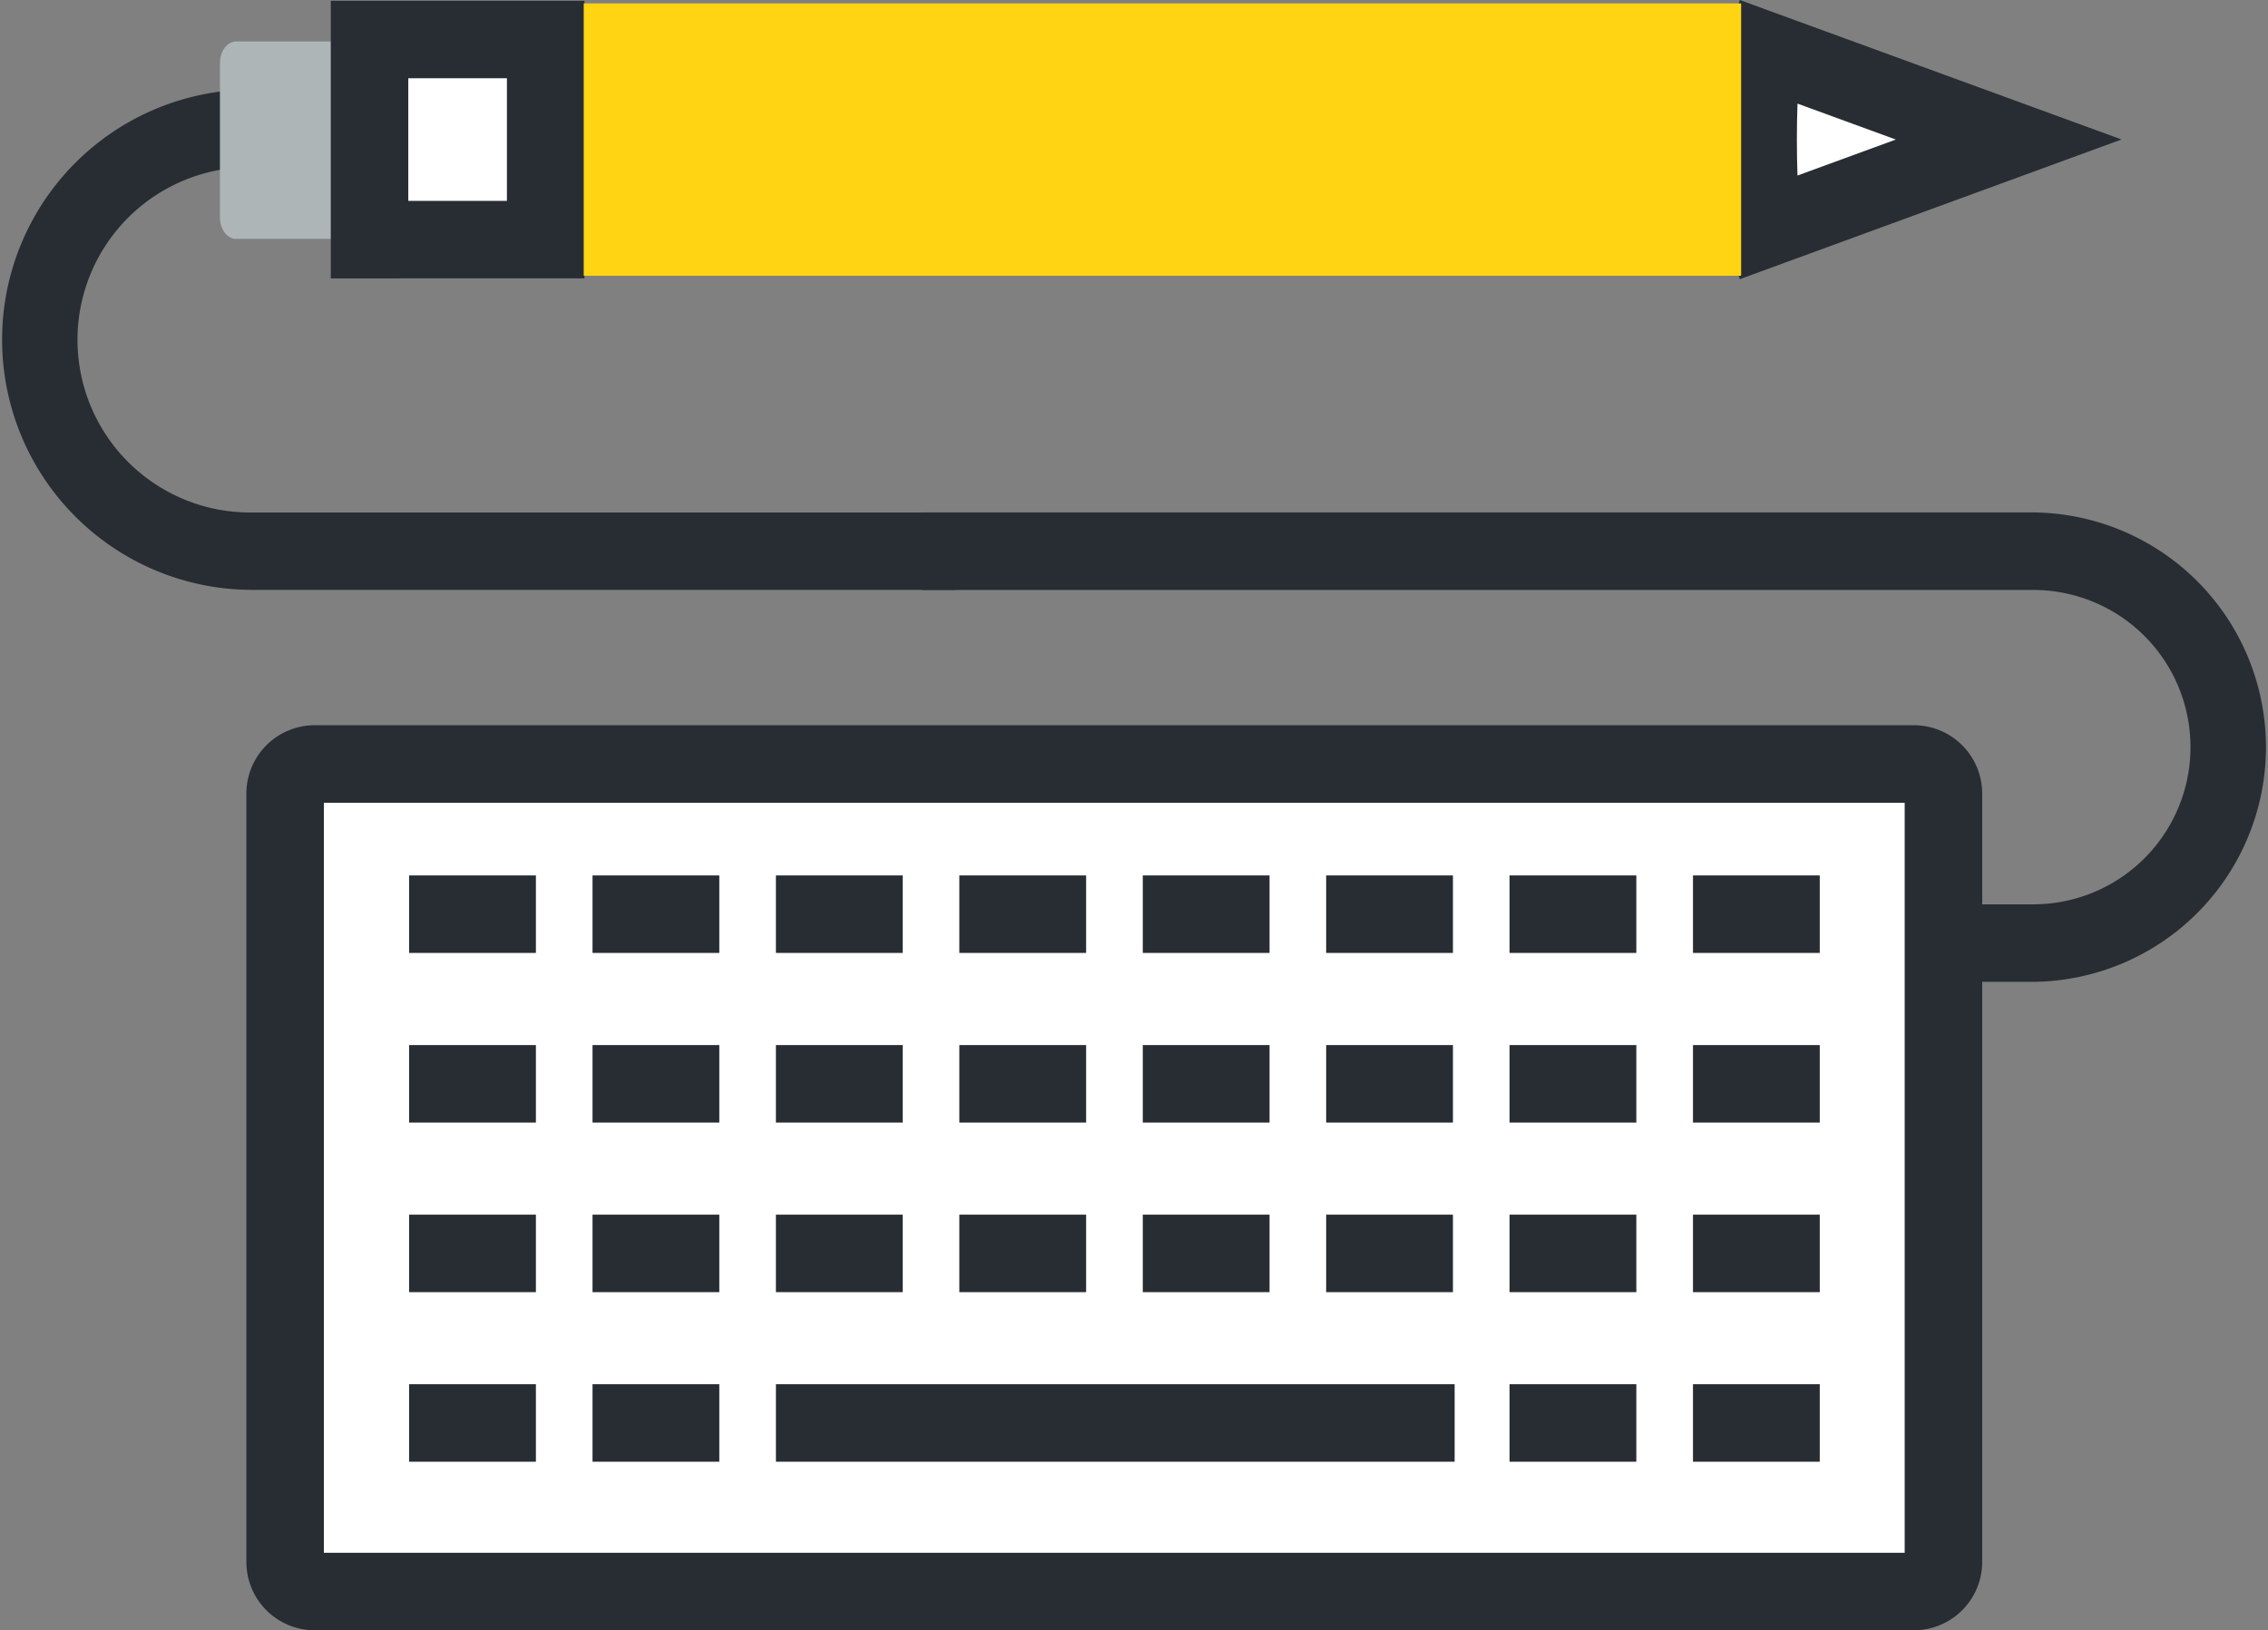 <?xml version="1.0" encoding="UTF-8"?>
<svg xmlns="http://www.w3.org/2000/svg" xmlns:xlink="http://www.w3.org/1999/xlink" width="125" height="89.866" viewBox="0 0 125 89.866">
  <rect x="0" y="0" width="125" height="89.866" fill="#808080" stroke="none"/>
  <defs>
    <clipPath id="clip-path">
      <rect id="Rechteck_1652" data-name="Rechteck 1652" width="125" height="89.866" fill="none"></rect>
    </clipPath>
  </defs>
  <g id="Gruppe_1125" data-name="Gruppe 1125" transform="translate(-333 -3621.742)">
    <g id="Gruppe_1122" data-name="Gruppe 1122" transform="translate(333 3621.742)">
      <g id="Gruppe_1121" data-name="Gruppe 1121" transform="translate(0 0)" clip-path="url(#clip-path)">
        <path id="Pfad_687" data-name="Pfad 687" d="M52.671,32.2H13.789a13.791,13.791,0,0,1,0-27.581H27.038V8.9H13.789a9.518,9.518,0,0,0,0,19.036H52.671Z" transform="translate(0 0.315)" fill="#282d33"></path>
        <path id="Pfad_688" data-name="Pfad 688" d="M108.822,52.32H99.639V48.048h9.183a8.665,8.665,0,0,0,0-17.33H47.582V26.445h61.24a12.938,12.938,0,0,1,0,25.875" transform="translate(3.241 1.801)" fill="#282d33"></path>
        <path id="Rechteck_1621" data-name="Rechteck 1621" d="M1.525,0H89.873A1.524,1.524,0,0,1,91.4,1.524V44.093a1.524,1.524,0,0,1-1.524,1.524H1.525A1.525,1.525,0,0,1,0,44.092V1.525A1.525,1.525,0,0,1,1.525,0Z" transform="translate(15.716 42.112)" fill="#fff"></path>
        <path id="Pfad_689" data-name="Pfad 689" d="M104.617,87.317H16.477a3.769,3.769,0,0,1-3.764-3.765V41.191a3.769,3.769,0,0,1,3.764-3.764h88.14a3.769,3.769,0,0,1,3.765,3.764V83.552a3.77,3.77,0,0,1-3.765,3.765M16.985,83.044H104.11V41.7H16.985Z" transform="translate(0.866 2.549)" fill="#282d33"></path>
        <line id="Linie_132" data-name="Linie 132" x2="6.989" transform="translate(22.547 50.392)" fill="#fff"></line>
        <rect id="Rechteck_1622" data-name="Rechteck 1622" width="6.989" height="4.272" transform="translate(22.547 48.256)" fill="#282d33"></rect>
        <line id="Linie_133" data-name="Linie 133" x2="6.987" transform="translate(32.657 50.392)" fill="#fff"></line>
        <rect id="Rechteck_1623" data-name="Rechteck 1623" width="6.987" height="4.272" transform="translate(32.657 48.256)" fill="#282d33"></rect>
        <line id="Linie_134" data-name="Linie 134" x2="6.989" transform="translate(42.765 50.392)" fill="#fff"></line>
        <rect id="Rechteck_1624" data-name="Rechteck 1624" width="6.989" height="4.272" transform="translate(42.764 48.256)" fill="#282d33"></rect>
        <line id="Linie_135" data-name="Linie 135" x2="6.988" transform="translate(52.873 50.392)" fill="#fff"></line>
        <rect id="Rechteck_1625" data-name="Rechteck 1625" width="6.988" height="4.272" transform="translate(52.873 48.256)" fill="#282d33"></rect>
        <line id="Linie_136" data-name="Linie 136" x2="6.987" transform="translate(62.984 50.392)" fill="#fff"></line>
        <rect id="Rechteck_1626" data-name="Rechteck 1626" width="6.987" height="4.272" transform="translate(62.984 48.256)" fill="#282d33"></rect>
        <line id="Linie_137" data-name="Linie 137" x2="6.987" transform="translate(73.091 50.392)" fill="#fff"></line>
        <rect id="Rechteck_1627" data-name="Rechteck 1627" width="6.987" height="4.272" transform="translate(73.091 48.256)" fill="#282d33"></rect>
        <line id="Linie_138" data-name="Linie 138" x2="6.988" transform="translate(83.198 50.392)" fill="#fff"></line>
        <rect id="Rechteck_1628" data-name="Rechteck 1628" width="6.988" height="4.272" transform="translate(83.198 48.256)" fill="#282d33"></rect>
        <line id="Linie_139" data-name="Linie 139" x2="6.987" transform="translate(93.308 50.392)" fill="#fff"></line>
        <rect id="Rechteck_1629" data-name="Rechteck 1629" width="6.987" height="4.272" transform="translate(93.308 48.256)" fill="#282d33"></rect>
        <line id="Linie_140" data-name="Linie 140" x2="6.989" transform="translate(22.547 59.743)" fill="#fff"></line>
        <rect id="Rechteck_1630" data-name="Rechteck 1630" width="6.989" height="4.272" transform="translate(22.547 57.607)" fill="#282d33"></rect>
        <line id="Linie_141" data-name="Linie 141" x2="6.987" transform="translate(32.657 59.743)" fill="#fff"></line>
        <rect id="Rechteck_1631" data-name="Rechteck 1631" width="6.987" height="4.272" transform="translate(32.657 57.607)" fill="#282d33"></rect>
        <line id="Linie_142" data-name="Linie 142" x2="6.989" transform="translate(42.765 59.743)" fill="#fff"></line>
        <rect id="Rechteck_1632" data-name="Rechteck 1632" width="6.989" height="4.272" transform="translate(42.764 57.607)" fill="#282d33"></rect>
        <line id="Linie_143" data-name="Linie 143" x2="6.988" transform="translate(52.873 59.743)" fill="#fff"></line>
        <rect id="Rechteck_1633" data-name="Rechteck 1633" width="6.988" height="4.272" transform="translate(52.873 57.607)" fill="#282d33"></rect>
        <line id="Linie_144" data-name="Linie 144" x2="6.987" transform="translate(62.984 59.743)" fill="#fff"></line>
        <rect id="Rechteck_1634" data-name="Rechteck 1634" width="6.987" height="4.272" transform="translate(62.984 57.607)" fill="#282d33"></rect>
        <line id="Linie_145" data-name="Linie 145" x2="6.987" transform="translate(73.091 59.743)" fill="#fff"></line>
        <rect id="Rechteck_1635" data-name="Rechteck 1635" width="6.987" height="4.272" transform="translate(73.091 57.607)" fill="#282d33"></rect>
        <line id="Linie_146" data-name="Linie 146" x2="6.988" transform="translate(83.198 59.743)" fill="#fff"></line>
        <rect id="Rechteck_1636" data-name="Rechteck 1636" width="6.988" height="4.272" transform="translate(83.198 57.607)" fill="#282d33"></rect>
        <line id="Linie_147" data-name="Linie 147" x2="6.987" transform="translate(93.308 59.743)" fill="#fff"></line>
        <rect id="Rechteck_1637" data-name="Rechteck 1637" width="6.987" height="4.272" transform="translate(93.308 57.607)" fill="#282d33"></rect>
        <line id="Linie_148" data-name="Linie 148" x2="6.989" transform="translate(22.547 69.091)" fill="#fff"></line>
        <rect id="Rechteck_1638" data-name="Rechteck 1638" width="6.989" height="4.272" transform="translate(22.547 66.955)" fill="#282d33"></rect>
        <line id="Linie_149" data-name="Linie 149" x2="6.987" transform="translate(32.657 69.091)" fill="#fff"></line>
        <rect id="Rechteck_1639" data-name="Rechteck 1639" width="6.987" height="4.272" transform="translate(32.657 66.955)" fill="#282d33"></rect>
        <line id="Linie_150" data-name="Linie 150" x2="6.989" transform="translate(42.765 69.091)" fill="#fff"></line>
        <rect id="Rechteck_1640" data-name="Rechteck 1640" width="6.989" height="4.272" transform="translate(42.764 66.955)" fill="#282d33"></rect>
        <line id="Linie_151" data-name="Linie 151" x2="6.988" transform="translate(52.873 69.091)" fill="#fff"></line>
        <rect id="Rechteck_1641" data-name="Rechteck 1641" width="6.988" height="4.272" transform="translate(52.873 66.955)" fill="#282d33"></rect>
        <line id="Linie_152" data-name="Linie 152" x2="6.987" transform="translate(62.984 69.091)" fill="#fff"></line>
        <rect id="Rechteck_1642" data-name="Rechteck 1642" width="6.987" height="4.272" transform="translate(62.984 66.955)" fill="#282d33"></rect>
        <line id="Linie_153" data-name="Linie 153" x2="6.987" transform="translate(73.091 69.091)" fill="#fff"></line>
        <rect id="Rechteck_1643" data-name="Rechteck 1643" width="6.987" height="4.272" transform="translate(73.091 66.955)" fill="#282d33"></rect>
        <line id="Linie_154" data-name="Linie 154" x2="6.988" transform="translate(83.198 69.091)" fill="#fff"></line>
        <rect id="Rechteck_1644" data-name="Rechteck 1644" width="6.988" height="4.272" transform="translate(83.198 66.955)" fill="#282d33"></rect>
        <line id="Linie_155" data-name="Linie 155" x2="6.987" transform="translate(93.308 69.091)" fill="#fff"></line>
        <rect id="Rechteck_1645" data-name="Rechteck 1645" width="6.987" height="4.272" transform="translate(93.308 66.955)" fill="#282d33"></rect>
        <line id="Linie_156" data-name="Linie 156" x2="6.989" transform="translate(22.547 78.438)" fill="#fff"></line>
        <rect id="Rechteck_1646" data-name="Rechteck 1646" width="6.989" height="4.272" transform="translate(22.547 76.302)" fill="#282d33"></rect>
        <line id="Linie_157" data-name="Linie 157" x2="6.987" transform="translate(32.657 78.438)" fill="#fff"></line>
        <rect id="Rechteck_1647" data-name="Rechteck 1647" width="6.987" height="4.272" transform="translate(32.657 76.302)" fill="#282d33"></rect>
        <line id="Linie_158" data-name="Linie 158" x2="37.407" transform="translate(42.765 78.438)" fill="#fff"></line>
        <rect id="Rechteck_1648" data-name="Rechteck 1648" width="37.407" height="4.272" transform="translate(42.765 76.302)" fill="#282d33"></rect>
        <line id="Linie_159" data-name="Linie 159" x2="6.988" transform="translate(83.198 78.438)" fill="#fff"></line>
        <rect id="Rechteck_1649" data-name="Rechteck 1649" width="6.988" height="4.272" transform="translate(83.198 76.302)" fill="#282d33"></rect>
        <line id="Linie_160" data-name="Linie 160" x2="6.987" transform="translate(93.308 78.438)" fill="#fff"></line>
        <rect id="Rechteck_1650" data-name="Rechteck 1650" width="6.987" height="4.272" transform="translate(93.308 76.302)" fill="#282d33"></rect>
        <path id="Pfad_690" data-name="Pfad 690" d="M91.074,12.438l13.455-4.924L91.074,2.6a34.065,34.065,0,0,0,0,9.842" transform="translate(6.18 0.177)" fill="#fff"></path>
        <path id="Pfad_691" data-name="Pfad 691" d="M89.847,15.388l-.673-2.129c-.61-1.923-.61-9.2,0-11.131L89.845,0l21.04,7.688Zm3.179-9.677c-.046,1.237-.046,2.728,0,3.964l5.418-1.983Z" transform="translate(6.043 0)" fill="#282d33"></path>
        <path id="Pfad_692" data-name="Pfad 692" d="M12.249,13.023h7.58V2.138h-7.58c-.5,0-.9.533-.9,1.2v8.489c0,.667.4,1.2.9,1.2" transform="translate(0.773 0.145)" fill="#aeb5b6"></path>
        <rect id="Rechteck_1651" data-name="Rechteck 1651" width="9.708" height="11.031" transform="translate(20.367 2.178)" fill="#fff"></rect>
        <path id="Pfad_693" data-name="Pfad 693" d="M17.068,15.344V.04H31.049v15.3ZM21.34,4.312v6.759h5.436V4.312Z" transform="translate(1.163 0.002)" fill="#282d33"></path>
        <path id="Pfad_694" data-name="Pfad 694" d="M82.461.176H30.12V15.189H93.91V.176Z" transform="translate(2.052 0.012)" fill="#ffd412"></path>
      </g>
    </g>
  </g>
</svg>

